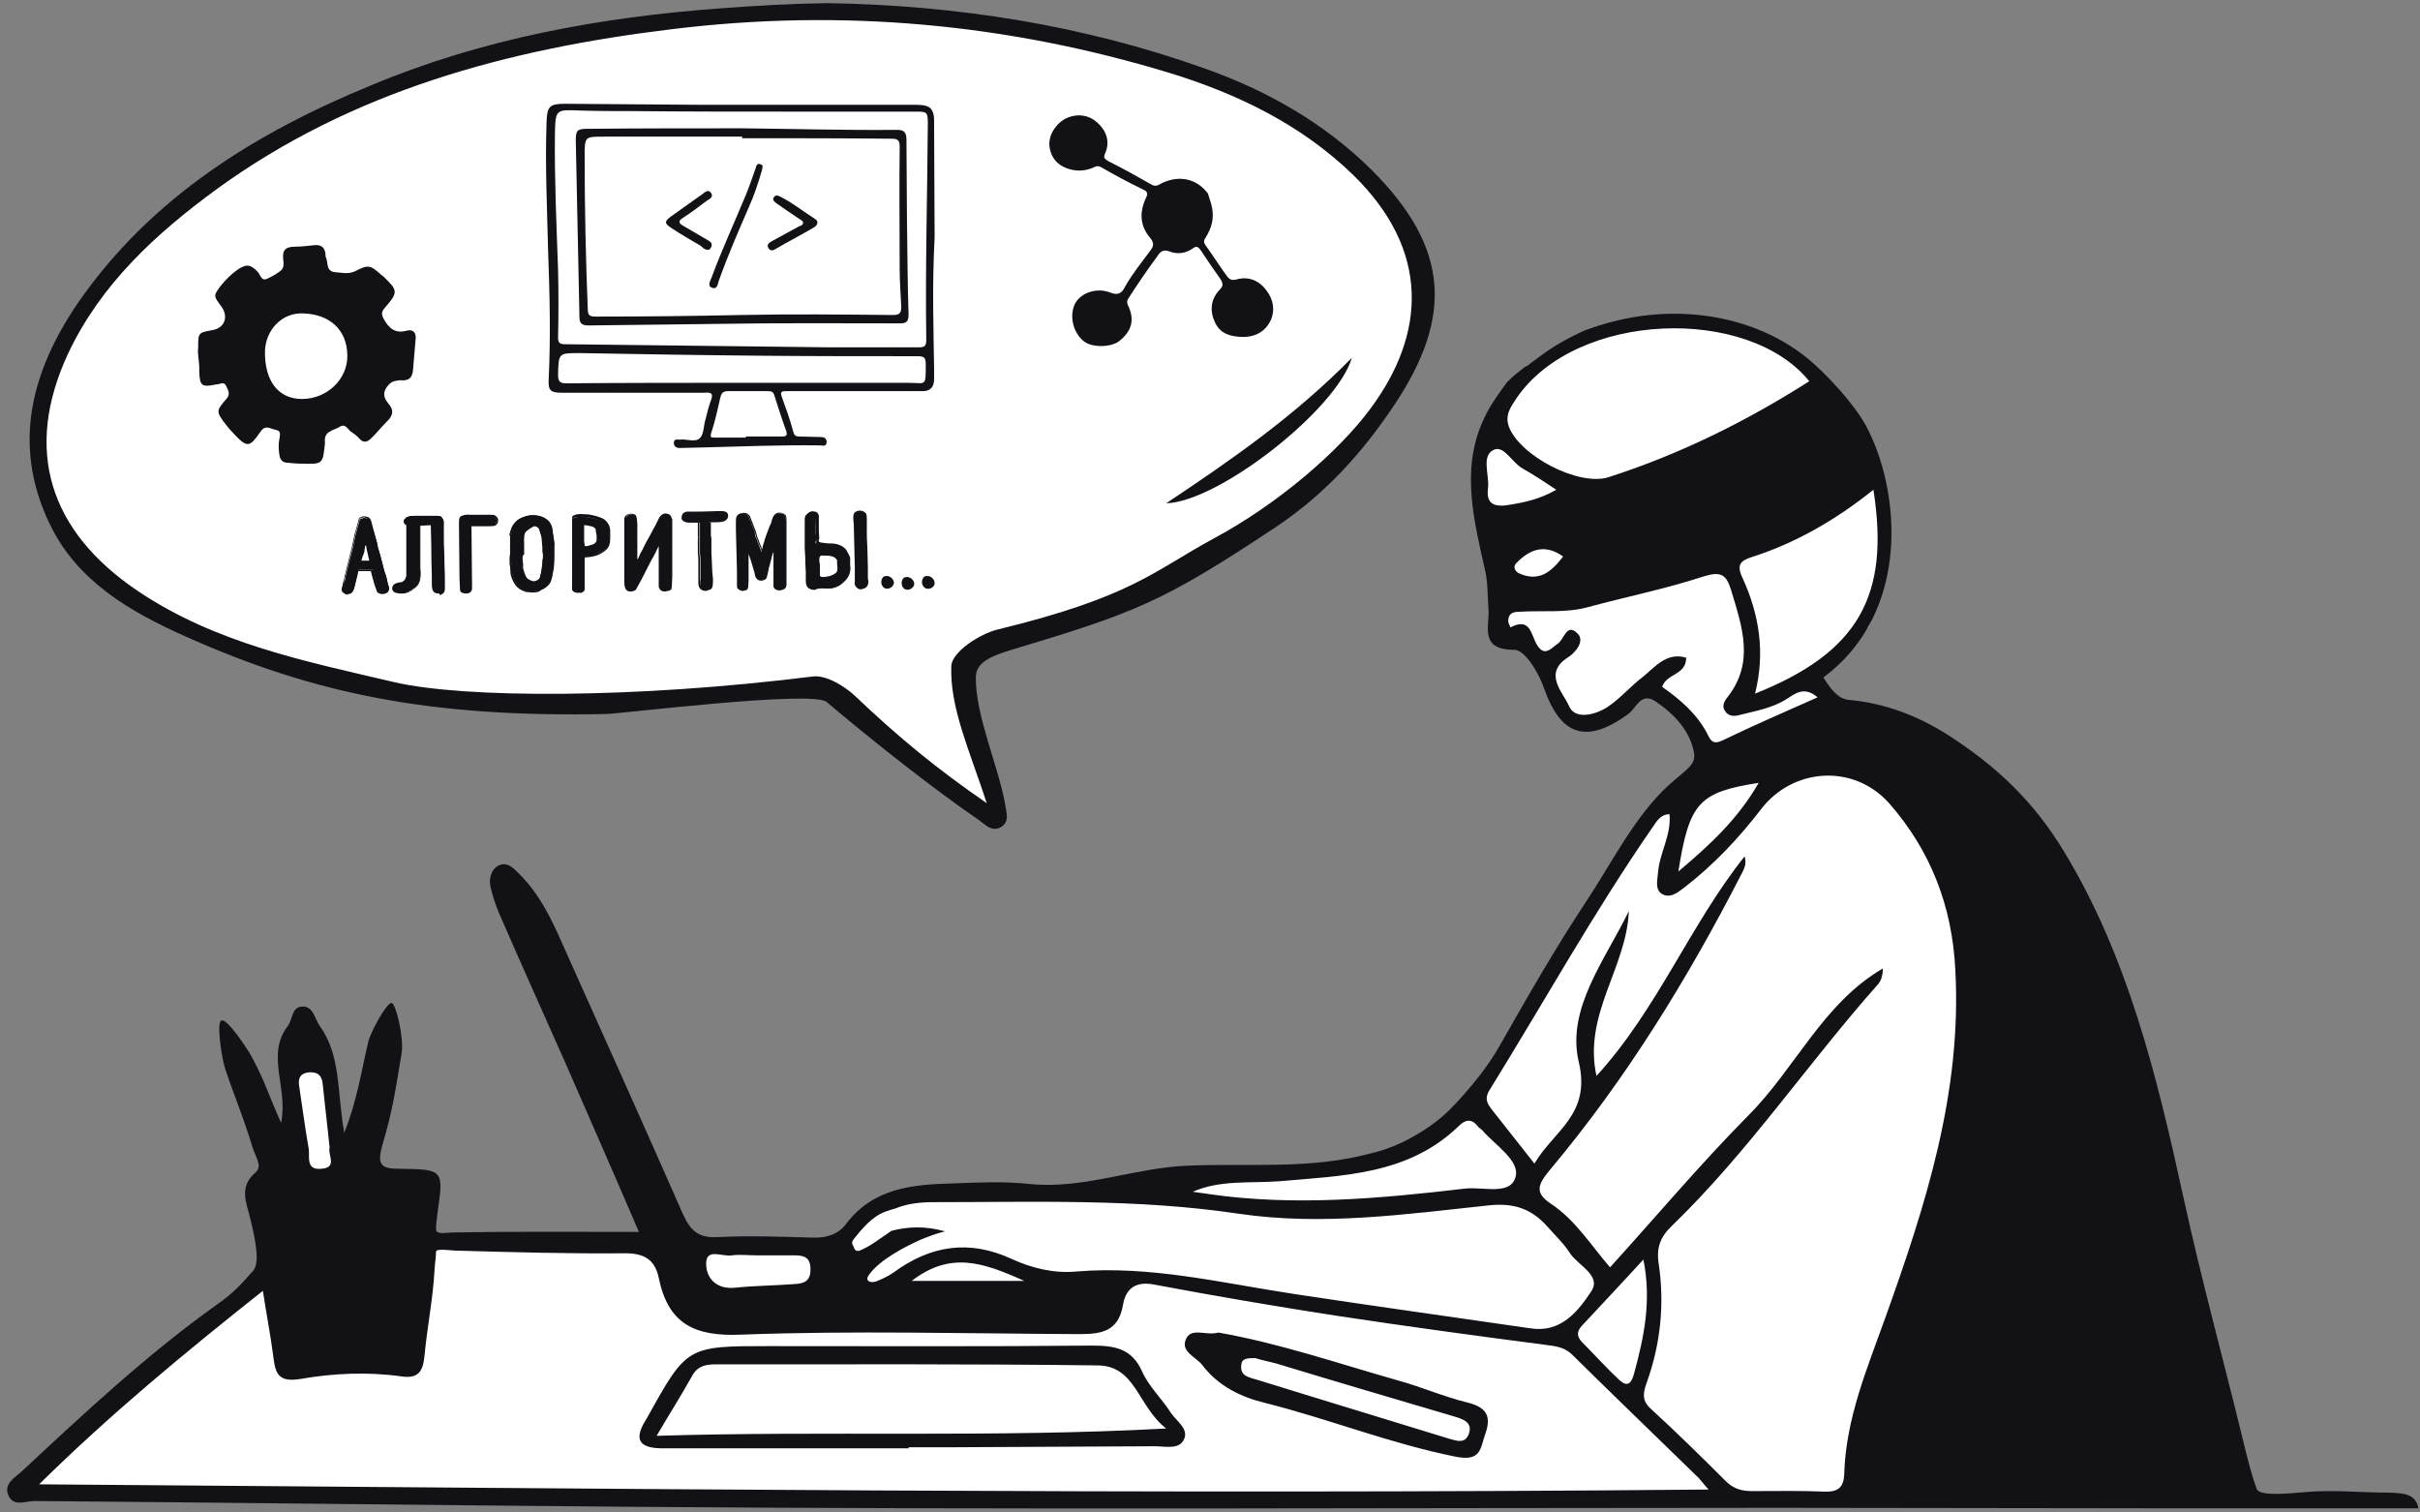 <svg height="290" viewBox="0 0 464 290" width="464" xmlns="http://www.w3.org/2000/svg"><rect x="0" y="0" width="464" height="290" fill="#808080" stroke="none"/><g fill="none"><g transform="translate(1 60)"><path d="m382.7 93.5c-1.4-3.6-4-6.1-6.6-8.7-.3-.2-.7-.3-1-.5-.7-.3-1.2-.8-1.5-1.3-.1-.1-.2-.1-.4-.2-4.6-2.5-10-5.6-15.2-6.3-3.6-.5-9.5-1.1-9.5-6 0-4.5 5.3-6.4 7.7-9.4.3-.4.6-.6 1-.8.5-1.3 1-2.6 1.5-3.9 1.7-4.8 2.3-9.7 2.1-14.8-.2-5-1.1-9.9-3-14.6-1.3-3.1-3.1-5.9-4.1-9.1-.2-.1-.4-.3-.6-.5-3.3-2.9-6.4-6.1-9.8-8.8-3.2-2.6-6.5-3.8-10.4-5.2-8.4-2.8-17.4-4.1-25.8-.6-.8.3-1.6.5-2.4.3-4.3 2.1-8.4 4.5-12.6 6.9-.7.4.4-.3-.7.4-.5.4-1 .8-1.5 1.2-.6.5-1.1 1-1.7 1.4-1.5 3.8-4.1 6.9-5.8 10.6.2.4.2.9.2 1.5-.4 3.9-.4 7.9-.2 11.9.7.4 1.3 1.1 1.6 2 1.1 2.7 1.2 5.9.7 8.7 1.5 4.1 2.5 9.1 1.9 13.5.3.2.5.4.7.6s.3.3.5.5c.8-.3 1.8-.4 2.8.2 2.7 1.4 4.2 4.7 5.5 7.3 1.3 2.7 2.5 5.5 3.5 8.4 1 .6 2.1 1 3.3 1.1h.4c2.5-1.5 5.2-2.9 7.6-4.4 2.7-1.7 5.4-2.4 8.3-.7 2.6 1.5 4.3 4.2 5.4 6.8.2.5.2 1 .1 1.4.8 3.2-.6 7.3-3.6 8.6-.7.3-1.4.7-2.1 1.1 0 0-.6.5-.9.8s-.6.6-.8.9c.2-.3-.7 1-.9 1.2-1.8 2.6-3.5 5.2-5.8 7.4-1.9 3.7-4 7.8-7 10.7-.1 1-.4 1.9-.9 2.8-1.6 2.8-3.5 5.5-5.4 8.1-.2.6-.4 1.2-.7 1.7-1.5 2.4-2.9 4.9-4.7 7.1-.3.4-.7.8-1 1.2-1.2 3.7-3.6 6.6-5.4 10-.2 1.7-1 3.3-2.1 4.6-1.9 2-4 3.7-6.4 5-.2.2-.3.5-.5.7-1.5 1.8-3.6 3.2-5.8 4.2-.8.4-1.6.6-2.3.8l-4 2.9-16.3 2.5-24.6 1.8-10.1 2.2h-20.6l-16.3.2-9.8 2.9-4.9 5.4-4.3 2.5-5.1-.4-26.4-1.3-40.3.2-14.1-.4-5.6-12.5-3.6-19-1.3-2.7-3.8-3.8-2.9 3.8 1.8 13-3.4 10.7-.4 15.4-6 5.1-39.8 34.5-4 4.5h116.2l213.7 1.3 24.4-.9 20.8-8.5 9.8-104.5v-4c-1.8-5.5-2.6-11.3-4.8-16.7z" fill="#fff"/><g fill="#111116"><path d="m457.3 226.2c-5.5 0-11-.6-16.4-.1-2.6.2-8.6.9-9.2-.6-.8-2.1-1.6-5.1-2.4-8.4-4.1-16.9-8-30.8-11.7-47.7-5-22.9-10.6-46-22.9-66.2-5.8-9.6-13-16.4-22.4-22.4-5.7-3.6-12-6-18.8-6.6-2.2-.2-3.6-2.3-4.9-4.3 17.2-12.8 14.6-36.5 8.1-48.4-2.5-4.5-7.7-9.9-10.9-12.6-9.4-7.8-23.3-10.7-36.9-7.4-1.4.3-5.4 1.5-6.6 2.1-4.5 2.1-6.6 3.6-10.3 6.4-.6.5.4-.3-.7.4-.5.4-1 .8-1.5 1.2-.6.5-1.2 1-1.7 1.5-.2.3-.4.5-.6.8-1.8 2.5-3.1 4.3-4.3 7.1-4.1 9.4-1.5 19.2.6 28.6.5 2.3.4 4.8.6 7.2.2 3.4-1.8 7.8 5 7.8 2 0 4.7 4.5 5.7 7.5 3.2 9 8.1 10.6 16.1 4.8 1.5-1.1 2.4-4.2 5.1-2.5 3.6 2.4 6.7 5.6 7.5 9.9.4 2.3-1.2 3-4.8 6.2-6.5 5.9-11 15-15.9 22.4-5.9 8.9-11.2 18.2-16.5 27.5-2.3 4.1-5.2 7.6-8.4 11.1-1.7 1.8-3.8 3.9-8 6.3-3.3 1.9-6.1 2.8-8.2 3.3-11.8 3.2-23.3 1.9-35.3 2.4-10.3.4-20 4.6-30.4 3.5-4.8-.5-9.6-.3-14.5-.1-7.7.2-15.3.8-20.6 7.8-1.5 2-3.8 2.7-6.5 2.6-6.1-.2-12.1-.4-18.2-.1-3.7.2-5.2-1.4-6.6-4.5-7.6-17.3-15.4-34.6-23.1-51.8-2.1-4.8-4.4-9.5-8.2-13.3-1.2-1.2-2.4-2.5-4.1-1.6-1.5.9-1.8 2.7-1.4 4.3s.9 3.1 1.5 4.6c4.1 9.4 8.3 18.8 12.5 28.2 4.8 11 9.6 21.9 14.4 33.1-12.3 0-23.8-.1-35.3.1-1.6 0-3.6.5-3.6-.6 0-.8.1-1.8.3-3.3 1.2-8.1 1.1-8.2-7.2-8.3-3.5 0-4.5-.6-3.4-4.5 2-6.7 2.5-10.5 3.7-17.6.5-3-1.1-9.6-1.9-9.7-1-.1-4.2 5.9-4.5 7.5-1.2 5-2.1 11.2-4.6 17.4-1.4-8-.6-14.8-4.7-20.5-1-1.4-1.2-3.9-3.5-3.7-1.9.2-1.7 2.5-2.6 3.7-4.3 5.6.1 11.8-1.3 18.6-2.6-5.8-3.1-8-5.7-12.8-.9-1.6-4.8-7.5-5.8-6.8-.9.5.1 7.2.8 9.3 2.2 6.5 3.2 8.4 5.2 14.9.6 2 2 3.7.6 4.9-3.3 2.8-1.7 5.9-1 8.9.8 3.3 2 8.4.5 10-2.1 2.3-3.5 4.1-7 6.5-13.3 9.5-25.3 20.7-37.2 31.8-1.4 1.3-3.8 2.5-2.6 4.9 1 2 3.3.9 4.9.9 38 .3 75.9.8 113.8 1.1 73.6.6 147.1.2 220.7.2 25.1 0 50.1.1 75.2.1h47.4c-.5-2.8-2.9-2.9-5.4-3zm-99.1-192.3c3.2 20.4-2.9 31.2-22.7 39.1 2-7.9.8-15.2-2.4-22.2-1.2-2.5-.4-3.3 1.8-4 8.2-2.6 16.1-7.1 23.3-12.9zm-68.4-17.6c11.5-16.7 44.4-17.7 56.1-3.2-12.1 7.7-24.8 14-38.5 18.4-5.7 1.8-17-4.1-19.1-9.7-.8-2.3.4-3.8 1.5-5.5zm-5.5 17.3c.3-2.5-1.3-6.1 1-7.3 2-1.1 3.6 2.4 5.6 3.5 2.1 1.2 4.1 2.5 6.5 4.1-3.3 1.9-6.4 2.5-9.7 3-2.8.3-3.7-.8-3.4-3.3zm14.4 13.1c-2.2 2.9-4.6 5-8.5 3.2-.8-.4-1.1-1.3-.5-1.9 2.6-2.7 5.5-3.8 9-1.3zm19 25c.8-2.6 4.6-2.2 4.6-5.6-3.7-1.1-5.9 1.7-8.2 3.6-2.4 1.8-4.4 4.2-6.8 5.8s-6.4 2.6-7.5-.2c-1-2.4-5.1-6.2-.1-9.3 1.4-.9 3.2-3.1 1.8-4.5-2.1-2.2-2.6 1.1-3.8 1.9s-2.5 2.6-3.9.4c-1.3-1.9-1.2-5.6-5.2-3.5-.2-.5-.5-1-.4-1.5.1-1.3 1.1-1.5 2.1-1.5 4.4-.3 8.9.3 13.2-.9 7.4-2 14.9-3.5 22.2-5.9 3.3-1 4.3-.3 5.2 2.6 2.1 7 4.6 13.9-.7 20.6-.7.9-1.1 1.8-.4 2.7.6.9 1.6 1 2.7.7 3.1-.8 6.3-1.3 9.1-3.1 1.6-1 3.3-2.5 5.9-.3-6.3 2.8-12.3 5.4-18.1 8.2-2 1-2.4.1-3.1-1.3-2-3.8-5.2-6.5-8.6-8.9zm18.5 18.4c-3.9 6.8-9.1 11.7-15.4 17 2.1-13.2 3.9-15.2 15.4-17zm-92 76.4c12.3-1.1 24.8-1.2 34.5-10.6 1.2-1.2 2.4-1.5 3.6 0 .2.3.6.5.9.8 2.5 2.9 7.2 5.8 6.4 8.9-.9 3.7-6.2 1.9-9.7 2.3-16.2 1.9-32.5 3.4-48.8 1.1-1.1-.2-2.3-.3-3.4-.5 5.3-2.3 10.9-1.6 16.5-2zm-81.6 11.2c1.6-2 3.5-4.4 6.2-5.4.6-.2 1.2-.4 1.9-.6 2.2-.9 4.6-1.2 7.2-1.2 19.5 0 39-.7 58.5 2.2 16.1 2.4 32.2.1 48.2-1.6 4.9-.5 8.2.8 11.2 4.2 1.5 1.7 3.1 3.2 4.3 5.1 1.6 2.3 6 4.2 4 7.2-2.5 3.8-5.8 8-11.6 7.1-15.1-2.2-30.3-4.3-45.4-6.6-13.9-2.1-27.6-5.5-41.8-4.3-4.3.4-8.6-.7-12.3-2.4-8.2-3.8-15.6-2.6-22.7 2.6-1 .7-2.1 1.2-3.3 1.7-1.3.4-2.1-.2-1.5-1.1 2-3 7.1-5.6 10-6.9 1.5-.6 3-1.2 4.7-1.6-3.9-1.1-7.2-.9-10.3-.1-.2.2-.5.3-.7.5-1.8 1.2-3.4 2.5-5.4 3.3-.6.2-1-.2-1.1-.7-.4-.6-.4-1-.1-1.4zm151.5 3.8c1.6 8 .1 14.9-1.8 21.9-.5 1.9-1.3 2.6-2.8 1.2-2.5-2.3-4.8-4.9-7.2-7.3-1-1.1-1-2 0-3.1 3.8-4.1 7.6-8.1 11.8-12.7zm-118.7 4.1h-21.6c7.4-5.7 13.6-3.6 21.6 0zm-56.1-4.9c1.6-.2 3.2 0 4.8 0h7.3c1.8 0 3 .4 3 2.7s-1.3 2.7-3 2.8c-3.8.3-7.6.3-11.4.7s-5.7-2-5.6-4.8 3.1-1.1 4.9-1.4zm-81-35.1c1.8-.1 2.5.8 2.6 2.5.4 4 .9 7.9 1.3 12-.4 1.3 1.6 3.8-1.6 4-3 .3-2.2-2.3-2.4-3.8-.7-3.9-1.2-7.9-1.8-11.8-.3-1.6 0-2.7 1.9-2.9zm-51.8 79c13.7-13.5 27.9-25.2 42.9-37.1.7 4.6 1.5 8.6 2 12.6.4 3.2.9 5 5.2 4.3 6.3-1.1 12.9-1.4 19.3-.5 3.3.5 4.2-.9 4.5-4 .5-5.4 1.6-10.8 1.9-16.2.1-1.7.3-2.7.3-3.7 0-.7 2.8-.2 4.2-.2 10.7.3 21.4.6 32.1.5 3.7 0 5.7 1.3 6.4 4.7 1.8 8.8 6.8 11.3 15.8 10.9 21.6-.8 43.2-.2 64.8-.1 4.3 0 7.5-.5 8.4-5.5.5-3.2 2.4-4.7 6-4 11.7 2.2 23.4 4.2 35.1 6 13.2 2 26.4 3.8 39.5 5.5 2 .3 3.8.3 5.5 1.9 7.9 7.8 15.9 15.5 23.8 23.2.7.6 1.2 1.4 2.4 2.7-106.9 1-212.9-.2-320.1-1zm354-32c-3.5 9.8-7.6 19.4-7.9 30.1-.1 2.5-1.2 3.4-3.8 3.3-4.6-.2-9.3-.1-14-.1-1.9 0-3.5-.5-4.9-1.9-4.7-4.7-9.5-9.4-14.4-13.9-1.8-1.6-1.4-3.2-.8-4.9 2.7-7.5 3.5-15.2 2.3-23.1-.4-2.8.3-4.9 2.5-7 14.7-14.2 26.1-31.2 39.6-46.4.6-.7.9-1.7.9-3-11.5 6.7-16.8 19.2-25.8 28.2-9.2 9.3-17.6 19.3-26.5 29.1-3.7-4.3-6.6-9-11.2-12.1-3.2-2.1-2.8-3.6-.4-6.5 14.7-17.5 26.6-36.9 37-57.2.4-.8.8-1.7.4-3-10.5 13.2-16.7 29.3-28.4 42.1-2.6-11.8 5.8-20.8 6.2-31.6-4.5 9.3-12 18.7-9.6 28.9 2.4 10.1-4.7 13.1-8.5 19.5-3-3.8-5.6-7.1-8.2-10.4-.9-1.2-1.4-2.1-.4-3.7 10.4-16.8 20-34.1 31.2-50.3.8-1.1 1.4-2.5 3.3-2.6.4 4-1.9 7.4-2.2 11.2-.1 1.4-.6 3.1.6 4 1.6 1.1 3.1-.1 4.4-1.1 5.6-4.3 10.5-9.5 14.8-15.1 6.1-7.9 17.7-8.7 24.5-1.1 8 9.1 12.1 19.8 12.7 31.9 1.3 23.6-5.7 45.2-13.4 66.7z"/><path d="m173.3 217.7c-15.7 0-31.5 0-47.2 0-4.2 0-5.8-1.4-3.3-5.4.1-.2.2-.3.3-.5 7.6-13.7 7.6-13.7 23.4-13.7 20.6 0 41.2.1 61.8-.1 4.4 0 7.7.5 9.7 5 1.3 2.9 3.8 5.2 5.5 7.9 1.1 1.6 3.5 3.1 2.5 5.1-.9 2-3.6 1.3-5.6 1.3-13.3.1-26.6.1-40 .2-2.4 0-4.8 0-7.3 0 .2.1.2.1.2.2zm-48.4-2.4c32.7-1 64.3.4 97.7-1.4-5.5-4.3-5.8-12-13.1-12.1-24.1-.3-48.1-.2-72.2-.2-2.2 0-4.4-.2-5.7 2.4-1.9 3.4-4 6.7-6.7 11.3zm107.7-19.8c11.5 2 22.9 5.9 34.5 9.2 4.4 1.2 8.7 3.1 13.2 4.2 3.7.9 4.7 2.6 3.5 6-1 2.7-.7 5.4-5.7 4.4-12.5-2.5-24.2-7.2-36.5-10.3-4.6-1.1-9-3.2-12.1-7.3-1.2-1.5-4-2.5-3.2-4.7.9-2.7 3.9-.8 6.3-1.5zm7.1 4.9c-1.5 0-2.6 0-2.7 1.3-.3 2.3 1.7 2.4 3.2 2.9 12.2 3.8 24.5 7.5 36.8 11.3 1.4.4 2.9.9 3.6-.9.8-2.1-.8-2.8-2.4-3.3-11.5-3.4-23.1-6.8-34.6-10.3-1.6-.4-3-.7-3.9-1z"/></g></g><g transform="translate(5)"><path d="m113.5 4.6 22.4-1.2 16-.8 22.6.5 31 5 19.2 5.9 16 7.1 13.5 10.1 8.4 10.8 3.9 6.4.8 10.1-2 10.6-9.1 14-9.4 9.5-9.8 6.9-12.5 7.7-4.4 3.6-33.6 12.7-5.4 1.7-.5 6.1 4.7 19.2.5 5.9-7.4-3.9-20.1-16.1-4.6-4.3-61.6 3.1-23.4-2.7-27.3-7.4-18.7-9.3-11.8-9.3-7.6-11.9-1-13.5 4.4-15.2 7.2-11.1 17.4-17.2 14.6-9.1 22.8-11.1 14.6-5.7 23.3-5.4z" fill="#fff"/><g fill="#111116"><g transform="translate(32 19)"><path d="m1 47.6c0-2.8 0-2.8 2.7-3.3 2.4-.4 3.2-2.6 1.7-4.6s-1.5-2 0-4c1-1.2 2-2.2 3.3-3.1 1.6-1 2.3-.9 3.6.4.6.5.7 1.9 1.8 1.5.9-.4 1.8-.9 2.6-1.5.8-.5.7-1.5.6-2.3-.2-1.8.5-2.4 2.3-2.4 1.3 0 2.6-.2 3.8-.3s1.9.5 2 1.7c0 .2 0 .5.1.7.5 1-.1 2.7 1.9 2.8 1.3.1 2.4.4 3.7-.2 2.5-1.3 2.9-1.2 5 .7.1.1.3.2.4.3 2.8 2.7 2.9 3 .3 6-.7.8-.7 1.3-.2 2.2 1 1.8 2.2 2.8 4.4 2.2 1.1-.3 1.8.3 1.7 1.5-.2 2-.3 3.9-.5 5.9-.1 1.6-.8 2.3-2.5 2.1-.7.1-1.5.1-2.2.9-1.1 1.2-1.1 2.3-.1 3.5 1.2 1.3 1 2.4-.3 3.6-1.1 1.1-2 2.3-3.1 3.3-.7.6-1.3.7-2 0-.5-.6-1.2-1.1-1.8-1.5-.6-.5-1-1.6-2.2-.8-1.2.7-2.9.8-2.7 2.8v.3c-.4 4-.4 4-4.4 3.9-1 0-2-.1-3-.2-1.2-.1-1.3-1.2-1.4-2-.1-.9-.1-1.8.1-2.7.1-.8.3-1.4-.8-1.6-1-.2-1.9-1-2.8.3-2.2 3.1-2.5 3.4-5.6 0-.4-.4-.7-.8-1.1-1.3-1.9-2.5-1.9-2.6.1-4.9.8-.9.4-1.6 0-2.4-.4-1-1.1-.5-1.7-.4-.1 0-.1 0-.2 0-2.9.6-3.2.3-3.3-2.6.1-1.6-.4-3.1-.2-4.5zm12.8 1c0 5.5 2.6 8.9 7.1 8.9 4.8 0 8.8-3.8 8.7-8.4-.1-5.1-3.6-7.8-8.3-8-4.2-.3-7.5 3.2-7.5 7.5zm128.4-22.1c-.5 9.6-.2 17.4-.1 25.2v2c0 1.5-.7 2.3-2.2 2.3-6.2 0-12.5 0-18.7 0-2.5 0-4.9 0-7.4 0-.8 0-1.3 0-.9 1.1.8 2.2 1.6 4.4 2.2 6.7.2.8.6.9 1.3.9 1.3 0 2.7.1 4 .1.6 0 1.1.2 1.1 1-.1.9-.7.6-1.3.6-7.6-.1-15.1.2-22.7.4-1.4 0-2.8.1-4.2.1-.6 0-1.1-.3-1.1-1 0-.8.7-.6 1.1-.6 1.3-.2 3 .6 3.9-.3.8-.8.7-2.5 1.1-3.7.3-1.2.6-2.4 1-3.5.6-1.5-.1-1.6-1.3-1.5-9.1 0-18.2 0-27.3 0-2.1 0-2.6-.4-2.5-2.5.4-8.2.2-16.3-.1-24.5-.2-8.3-.6-16.6-.3-25 .1-2.9.6-3.4 3.5-3.4 8.9.1 17.7.1 26.6.2h40.6c2.4 0 3.7.3 3.6 3.4 0 7.7.1 15.8.1 22zm-19.7 21.1h16.7c1.1 0 1.4-.3 1.4-1.4-.2-13.9.2-27.7.3-41.6 0-2.1-.2-2.2-2.2-2.2-8.5 0-17.1 0-25.6 0-9.6 0-19.2 0-28.8-.1-3.3 0-6.6 0-9.9-.1-4.9-.2-4.9-.3-5 4.6-.1 8.6.3 17.3.6 25.9.1 4.3.1 8.6 0 13 0 1 .3 1.3 1.3 1.3 17.6.2 35.3.4 51.2.6zm-17.4 6.8h32c3.5 0 3.4.9 3.4-3.6 0-1.3-.4-1.5-1.6-1.5-10.2 0-20.5 0-30.7-.1-11.4-.1-22.8-.3-34.1-.5-4 0-4 0-4.1 4.1 0 1.3.3 1.7 1.6 1.7 11.2-.1 22.4-.1 33.5-.1zm.9 10.5c0-.1 0-.1 0-.2h6.9c1 0 1.1-.3.8-1.2-.8-2.2-1.5-4.4-2.2-6.6-.2-.8-.6-.9-1.3-.9-2.5 0-5 0-7.6 0-1 0-1.3.4-1.5 1.3-.5 2.2-1 4.5-1.7 6.6-.3 1-.1 1 .7 1zm89.3-44.5c.6 2.4 0 4.3-1.1 6.1-.4.6-.5.9 0 1.6 1.3 1.8 2.5 3.7 3.8 5.5.5.7.9 1.3 2 1 2.4-.7 4.5.2 5.9 2.2 1.2 1.6 1.6 3.6.8 5.5-1.1 2.4-3.2 3.4-5.7 3.3-2.1-.1-4-.6-5-2.7-1.1-2.3-.9-4.5.9-6.4.7-.7.6-1.2.1-2-1.3-1.8-2.5-3.6-3.7-5.4-.5-.7-.8-1.1-1.7-.4-1.3.9-2.9 1.1-4.4.5-1.1-.4-1.7 0-2.2.8-2 2.7-3.9 5.5-5.7 8.3-.3.5-.2.8 0 1.3 1.3 2.7.7 4.9-1.7 6.8-1.5 1.2-5.1 1.3-6.7.1-2-1.5-2.9-4.6-1.9-7 .9-2.2 4.1-3.5 6.9-2.4 1.5.6 2.2.1 2.8-1.1 1.4-2.5 3.2-4.7 4.9-7 .6-.8.7-1.4 0-2.3-2-2.3-2.2-4.9-.9-7.7.4-.8.4-1.3-.6-1.7-2.7-1.3-5.3-2.7-7.9-4.2-.5-.3-.8-.3-1.3-.1-1.4.7-3 .9-4.6.5-2.4-.6-3.9-2.2-4.1-4.7-.1-2.1 1.4-4.3 3.4-5.2 2.2-.9 4.3-.5 5.9 1s2.4 3.5 1.4 5.8c-.4.8-.1 1.1.6 1.5 2.8 1.4 5.5 2.9 8.3 4.5.9.5 1.4 0 2-.3 3.4-1.6 6.7-.8 8.8 2 .3 1 .6 1.8.7 2.3z"/><path d="m105.3 5.6c9.9.1 19.9.4 29.8.3 1.4 0 1.7.7 1.7 1.9 0 5.2.1 10.3.1 15.5.1 6 .1 12 .3 18 0 1.4-.4 1.7-1.7 1.7-11.6 0-23.1-.1-34.7.1-8.3.1-16.6.2-24.9.3-1.4 0-1.8-.4-1.8-1.7-.2-11.3-.5-22.5-.7-33.8 0-1.9.3-2.2 2.2-2.2 9.9-.1 19.8-.1 29.7-.1zm0 1.9c0-.1 0-.2 0-.3-8.8 0-17.6 0-26.5 0-3.7 0-3.7 0-3.7 3.7 0 9.8.2 19.6.6 29.4 0 1.3.5 1.4 1.6 1.4 9.3 0 18.5-.1 27.7-.3 9.7-.2 19.4-.1 29.2 0 1.3 0 1.6-.4 1.6-1.6-.1-2.4-.3-4.8-.3-7.2 0-7.8-.1-15.6 0-23.4 0-1.1-.2-1.6-1.4-1.6-9.7-.1-19.2-.1-28.8-.1z"/><path d="m109.1 13.6c-.7 2.4-1.5 4.9-2.6 7.3-2 4.6-4 9.2-5.7 14-.2.6-.3 1.6-1.2 1.3-1-.3-.5-1.2-.2-1.9 2-5.4 4.4-10.6 6.6-15.9.7-1.7 1.3-3.5 1.9-5.2.1-.4.3-1 .9-.7.6.1.4.6.3 1.1zm7.9 10.1c-.1-.4-.4-.5-.7-.7-1.5-1-3-2-4.4-3-.4-.3-.9-.7-.5-1.2.3-.5.8-.3 1.2-.1 2.4 1.2 4.5 2.9 6.7 4.3.8.5.4 1.3-.4 1.7-2.4 1.4-4.9 2.7-7.3 4.1-.5.3-1 .3-1.3-.3s.1-.9.6-1.2c1.8-1 3.5-1.9 5.3-2.9.3-.1.7-.2.8-.7zm-18.2 5.2c-.8 0-1.1-.5-1.5-.8-1.9-1.1-3.8-2.2-5.6-3.4-1.4-.9-1.3-1.3.1-2.3 2-1.4 3.9-2.8 5.9-4.2.5-.4 1.2-1 1.7-.1.4.7-.4 1.1-.9 1.4-1.5 1.1-3 2.3-4.6 3.3-.9.6-.8 1 .1 1.5 1.6.9 3.2 1.9 4.8 2.8.5.3.8.6.6 1.2-.2.5-.5.6-.6.6z"/></g><path d="m30.5 122c24.8 11.1 47.1 15.6 80.8 14.9 3.2-.1 39.6-4.6 42.2-2.3 8.5 7.2 20.5 16.7 29 22.5 1.3.9 2.6 2.5 4.4 1.5 1.8-1.1 1-2.9.8-4.5-1.3-7.3-5.7-16.9-5.6-24.3 0-2.9 3.3-4.1 6.5-5.1 23.9-7.2 29-9 51.1-23.7 9.6-6.4 16.8-14.6 22.6-23.3 11.3-16.9 10.7-30.2-4.4-45.2-9.1-9-20.1-15.2-32-19.4-23.3-8.3-47.5-12.1-72.3-12.5-6.9.1-13.7.5-20.5 1-23 1.7-45.5 5.8-66.8 14.7-22.2 9.1-42.3 21.5-56.3 41.7-8.9 13-12.8 27.2-5.5 42.4 5.3 11.1 15.5 16.9 26 21.6zm-22.4-54.3c6.3-13.3 16.8-22.9 28.4-31.4 26-18.9 55.9-26.9 87.3-30.7 32.5-4 64.3-1.1 95.5 8.4 13 4 25.2 9.9 35.1 19.5 14.9 14.5 14 30.5 3.4 44.8-6.1 8.3-17.9 18.4-30 24.9-11.8 6.4-15.7 11.2-41.5 17.5-3.4.8-8.8 4.3-8.9 7-.3 8 3.5 16.2 6.8 26.3-9.6-6.6-17-12.7-25.3-20.6-1.8-1.7-5.4-4-8-3.7-34.4 4.3-66.9 4.2-80.3 1.1-17-4-34.2-7.4-49.2-17.5-16.9-11.4-22-27-13.3-45.6z"/><path d="m254.2 68.6c-11.1 11.3-23.3 19.7-35.6 27.9 10.1-.3 32.7-18 35.6-27.9z"/></g></g><g fill="#111116"><g transform="translate(168 110)"><path d="m1.6.5c.8-.3 1.8.4 1.8 1.3-.1.8-1.2 1.4-1.9.9s-.7-1.7 0-2.2"/><path d="m1.5.7c.8-.3 1.8.4 1.8 1.3-.1.8-1.2 1.4-1.9.9s-.7-1.7 0-2.2" transform="translate(4)"/><path d="m1.4.5c.8-.3 1.8.4 1.8 1.3s-1.2 1.4-1.9.9-.7-1.7 0-2.2" transform="translate(8)"/></g><g transform="translate(65 99)"><path d="m9.4 13.3c.2.5.1.8 0 1-.2.2-.5.3-.9.3s-.7-.1-.9-.3c-.1-.1-.2-.5-.4-1.4-.5-1.8-.7-2.7-.7-2.7-.3 0-.8 0-1.4 0s-1.1 0-1.4 0c0 .1-.1.3-.1.5 0 .3-.1.4-.1.6 0 .1-.2.6-.4 1.7-.2.8-.3 1.3-.6 1.5-.1.1-.4.2-.7.3-.3 0-.6 0-.8-.2s-.3-.4-.3-.6c.1-.3.2-.7.3-1.3.2-.6.3-1 .3-1.3.2-.9.7-2.8 1.4-5.5.1-.6.3-1.5.5-2.4.4-1.5.6-2.2.6-2.1 0-.1.1-.4.2-.8.1-.1.3-.2.7-.3.5 0 .8.1 1 .2.2.2.3.5.5 1 .2.8.3 1.2.4 1.2l.7 2.5c.1.5.1.8.2.9.2.6.4 1.4.7 2.5.3 1.2.5 2.1.7 2.5.1.3.2.6.3 1.1.1.6.2 1 .2 1.1zm0 0c.2.5.1.8 0 1-.2.2-.5.3-.9.3s-.7-.1-.9-.3c-.1-.1-.2-.5-.4-1.4-.5-1.8-.7-2.7-.7-2.7-.3 0-.8 0-1.4 0s-1.1 0-1.4 0c0 .1-.1.3-.1.5 0 .3-.1.4-.1.6 0 .1-.2.6-.4 1.7-.2.8-.3 1.3-.6 1.5-.1.1-.4.2-.7.3-.3 0-.6 0-.8-.2s-.3-.4-.3-.6c.1-.3.2-.7.3-1.3.2-.6.3-1 .3-1.3.2-.9.7-2.8 1.4-5.5.1-.6.3-1.5.5-2.4.4-1.5.6-2.2.6-2.1 0-.1.1-.4.2-.8.1-.1.3-.2.7-.3.5 0 .8.1 1 .2.2.2.3.5.5 1 .2.8.3 1.2.4 1.2l.7 2.5c.1.5.1.8.2.9.2.6.4 1.4.7 2.5.3 1.2.5 2.1.7 2.5.1.3.2.6.3 1.1.1.6.2 1 .2 1.1zm-3.3-4.6c-.4-1.6-.6-2.4-.6-2.4s0-.2-.1-.6c0-.3-.1-.5-.2-.5-.2.2-.4.3-.4.4 0 .2-.1.5-.2 1-.2.7-.4 1.4-.5 2.1zm0 0c-.4-1.6-.6-2.4-.6-2.4s0-.2-.1-.6c0-.3-.1-.5-.2-.5-.2.2-.4.3-.4.4 0 .2-.1.5-.2 1-.2.7-.4 1.4-.5 2.1z"/><path d="m1.7 15c-.3 0-.6-.1-.8-.3-.3-.2-.4-.4-.4-.7v-.1c.1-.3.2-.7.3-1.3.2-.6.3-1 .3-1.2.2-.9.7-2.8 1.4-5.6.1-.6.3-1.4.5-2.4.4-1.4.6-2.1.6-2.1h.1-.1c0-.1.1-.4.2-.8v-.1c.1-.1.2-.2.8-.4h.1c.5 0 .9.1 1.1.3s.4.5.5 1.1c.3 1 .3 1.2.3 1.2l.7 2.5.2 1c.2.6.4 1.4.7 2.5.3 1.2.5 2 .7 2.5.1.3.2.6.3 1.1s.2.9.3 1.1.1.4.1.6-.1.4-.2.6c-.2.2-.6.4-1 .4h-.1c-.4 0-.7-.1-1-.4 0-.1-.1-.2-.5-1.4-.4-1.4-.6-2.2-.7-2.6-.3 0-.7 0-1.2 0s-.9 0-1.2 0c0 .1 0 .2-.1.3 0 .3-.1.5-.1.6 0 0-.1.3-.4 1.6-.2.8-.4 1.3-.6 1.6-.2.2-.4.3-.8.3.1.1.1.1 0 .1zm-.8-1c0 .1.1.2.2.4.2.2.4.2.7.2.4-.1.6-.2.6-.2.1-.1.3-.5.5-1.4.3-1.5.4-1.6.4-1.7s.1-.2.1-.5c.1-.3.1-.4.1-.5v-.1h.1 1.4 1.4.2v.1c0 .1.3 1 .7 2.7.3 1.1.4 1.3.4 1.3.1.1.3.2.6.2h.1c.3 0 .6-.1.7-.3.1-.1.1-.2.1-.3s0-.3-.1-.5c0-.2-.1-.6-.3-1.1-.1-.5-.2-.8-.3-1.1-.2-.5-.4-1.4-.7-2.6-.3-1.1-.5-2-.7-2.5l-.2-1-.7-2.5s0 .2-.4-1.2c-.2-.7-.4-.9-.4-1-.1-.1-.3-.2-.8-.2-.4.1-.5.2-.6.2-.1.4-.2.7-.2.7 0 .1-.2.6-.6 2.1-.2 1-.4 1.8-.5 2.4-.7 2.8-1.2 4.6-1.4 5.5 0 .2-.1.7-.3 1.3.1.8 0 1.3-.1 1.6zm5.2-5.1h-2v-.2h-.2c.1-.6.3-1.2.4-1.8l.1-.4c.1-.4.1-.8.2-1s.2-.4.5-.6h.1.1l.1.1c.1.1.2.3.2.6s.1.5.1.6.3 1.3.6 2.4h-.2zm-1.8-.4h1.5c-.4-1.8-.5-2.2-.5-2.2s0 0-.1-.6c0-.1 0-.2 0-.2-.1.1-.2.2-.2.2 0 .2-.1.5-.1.9l-.1.4c-.2.5-.4 1-.5 1.5z"/></g><g transform="translate(75 98)"><path d="m2.4 15.6c-.5.1-.9 0-1.3-.2-.2-.1-.3-.3-.4-.5 0-.2 0-.3.1-.4.1-.4.7-.6 1.7-.7.4-.2.6-.5.7-.7 0-.1.1-.3.2-.6 0 0 0-.2 0-.5 0-.2 0-.5 0-.9 0-.5 0-.8 0-1 0-.1 0-.1 0-.2s0-.2 0-.2v-1.9c0-.4 0-.6 0-.6v-2c0-.5 0-1.3 0-2.5 0-.7 0-1.2.1-1.3.1-.2.3-.3.7-.4s.7 0 1 .2c.2.1.3.3.3.5v.4.4 1.7 1.7 1.7 1.7.8.8c.2 1.8-.1 3-.7 3.5 0 0-.1.1-.1.1-.1.1-.1.2-.2.2-.5.4-.8.6-1 .6-.3.2-.7.3-1.1.3zm5.9-.3c-.2-.2-.3-.6-.3-1.3 0-1 0-1.4 0-1.4 0-1.1-.1-2.8-.1-5.1s-.1-4-.1-5.1c-2.2.1-3.7.1-4.5 0-.2 0-.3-.1-.4-.3s-.2-.3-.1-.4c.1-.3.3-.6.6-.7.2-.1.8-.1 1.8-.1h2.6.9c.3 0 .6 0 .8.1.3.1.4.6.4 1.5v1.6c0 .9 0 2.3.1 4.1 0 1.8.1 3.2.1 4.1v.6.8.5c0 .4 0 .8-.1.9-.1.2-.3.3-.6.4-.6.2-.9.1-1.1-.2z"/><path d="m9.1 15.8c-.4 0-.8-.1-1-.4-.2-.2-.3-.7-.3-1.4s0-1.1 0-1.3c0-1.1-.1-2.8-.1-5.1 0-2.1-.1-3.7-.1-4.9-.8 0-1.4.1-2 .1v1.4 1.7 1.7 1.7.8.8c.2 1.9-.1 3.1-.8 3.6 0 0 0 0-.1.1s-.1.2-.2.2c-.5.4-.8.6-1.1.7-.4.2-.8.3-1.3.3-.1 0-.2 0-.3 0-.4 0-.8-.1-1.1-.2-.2-.1-.4-.3-.5-.6v-.1c0-.2 0-.4.1-.5.2-.5.8-.7 1.8-.8.4-.3.5-.4.6-.6 0-.1.1-.3.2-.5 0-.1 0-.2 0-.4s0-.5 0-.9c0-.5 0-.8 0-1 0 0 0-.1 0-.2s0-.2 0-.2v-1.9c0-.2 0-.4 0-.4v-2.1c0-.5 0-1.3 0-2.5 0-.1 0-.1 0-.2-.1-.1-.2-.1-.3-.2-.2-.2-.2-.4-.2-.6s.1-.3.2-.4l.2-.2c.1-.1.2-.2.4-.2.1 0 .2 0 .6-.1h.1.6.9 2.4.9c.4 0 .7 0 .9.2.4.2.6.7.5 1.7v1.1.5c0 .9 0 2.3.1 4.1 0 1.8.1 3.2.1 4.1v.6.8.5c0 .5 0 .8-.2 1-.1.2-.4.4-.8.5 0-.3-.1-.3-.2-.3zm-1-3.1h.1v1.3c0 .8.1 1 .2 1.1.2.2.5.3.9.2.2-.1.4-.2.5-.3s.1-.3.1-.8v-.5c0-.1 0-.4 0-.8 0-.3 0-.5 0-.6 0-.9 0-2.3-.1-4.1 0-1.8-.1-3.2-.1-4.1h.1-.1s0-.2 0-.5v-1c0-1-.2-1.3-.3-1.3-.2-.1-.4-.1-.7-.1-.5 0-.8 0-.9 0v-.1.1h-2.4c.1.1.2.3.2.5v.4.3c.6 0 1.4 0 2.2-.1h.2v.2c0 1.1 0 2.8.1 5.1 0 2.3.1 3.9.1 5.1zm-7.2 2.2c.1.2.2.3.3.4.3.2.7.2 1.1.2h.2c.4 0 .7-.1 1-.2h.1c.1 0 .3-.1.9-.6 0 0 .1-.1.1-.2.1-.1.1-.2.2-.2.6-.5.8-1.6.6-3.3 0-.2 0-.4 0-.8 0-.3 0-.6 0-.8 0-.4 0-1 0-1.7v-1.7c0-.4 0-.9 0-1.7 0-.6 0-1 0-1.4-.7 0-1.3 0-1.7-.1v2.5 2 .6 1.9.2.3 1 .9.4.1.1c-.1.3-.2.4-.2.6-.1.3-.4.5-.8.8h-.1c-1.1.1-1.4.3-1.5.5-.1 0-.2.1-.2.2zm2.6-12.6c.4.1 1 .1 1.7.1 0-.1 0-.2 0-.3 0-.2 0-.3 0-.4 0-.3-.1-.3-.2-.4s-.3-.1-.4-.1c-.2 0-.4 0-.6 0-.2.1-.4.2-.4.3-.1.1-.1.2-.1.8zm-.4-.7c-.1.1-.1.2-.1.3s0 .2.1.2c0-.3 0-.4 0-.5z"/></g><g transform="translate(88 98)"><path d="m2.3 2.6.1 11.1v.6.5c0 .3-.2.6-.6.7-.3.1-.5.1-.7.1-.3-.1-.6-.2-.7-.3s-.1-.9-.1-2.4l-.1-10.6c0-.5 0-.8.2-.9.4-.3 1-.4 1.9-.3h3 1.4c.3.1.4.3.5.5s0 .4-.1.6-.2.3-.3.4c-.1 0-.5.1-1.3.1zm0 0 .1 11.1v.6.5c0 .3-.2.6-.6.7-.3.1-.5.1-.7.1-.3-.1-.6-.2-.7-.3s-.1-.9-.1-2.4l-.1-10.6c0-.5 0-.8.2-.9.4-.3 1-.4 1.9-.3h3 1.4c.3.1.4.3.5.5s0 .4-.1.6-.2.3-.3.4c-.1 0-.5.1-1.3.1z"/><path d="m1.3 15.8c-.1 0-.2 0-.2 0-.4-.1-.7-.2-.8-.4-.1-.1-.1-.2-.2-2.6l-.1-10.6c0-.6.1-.9.2-1.1.4-.3 1.1-.5 2.1-.4h3c1.4 0 1.5 0 1.5.1.3.1.5.3.7.7v.3c0 .2 0 .3-.1.5s-.3.4-.5.5c-.1 0-.1.1-1.4.1h-3.1l.1 10.9v.5.1.5h-.2.2c0 .3-.2.7-.8.9-.1-.1-.3 0-.4 0zm-.8-3c0 1.9.1 2.3.1 2.4 0 0 .2.1.5.2.1 0 .4 0 .6-.1.4-.1.5-.3.5-.5 0-.1 0-.2 0-.5v-.1c0-.2 0-.4 0-.5l-.1-11.3h3.5 1.3c.1 0 .2-.1.2-.3.1-.1.1-.2.1-.3 0-.1 0-.1 0-.2-.1-.2-.2-.3-.4-.4 0 0-.2 0-1.4 0h-3c-.2 0-.4 0-.6 0-.5 0-.9.1-1.2.3 0 0-.1.1-.1.7z"/></g><g transform="translate(97 98)"><path d="m9.2 6.9v.8.8c0 1.5-.1 2.6-.3 3.3 0 .2-.1.4-.1.7-.1.3-.1.5-.1.6-.1.4-.3.8-.5 1-.3.3-.7.6-1.3.9-.7.3-1.3.4-1.9.4-.7-.1-1.1-.1-1.2-.2-1.3-.4-2.2-1.5-2.6-3.2 0-.5-.1-.9-.1-1.4-.1-.7-.2-1.5 0-2.4v-.7c0-.5 0-.8 0-1 0-.3 0-.7 0-1.4 0-.1 0-.2 0-.4s0-.4 0-.5c.1-.7.4-1.3.6-1.7.5-.7 1.2-1.2 2.2-1.5.2-.1.5-.1.9-.2h.5c1.2 0 2.1.4 2.8 1.1.3.3.5.8.7 1.3 0 .2.1.4.1.8.1.4.1.7.2.8 0 .2.1.4.1.7s.1.6.1.7zm0 0v.8.8c0 1.5-.1 2.6-.3 3.3 0 .2-.1.4-.1.7-.1.3-.1.5-.1.6-.1.4-.3.8-.5 1-.3.3-.7.6-1.3.9-.7.3-1.3.4-1.9.4-.7-.1-1.1-.1-1.2-.2-1.3-.4-2.2-1.5-2.6-3.2 0-.5-.1-.9-.1-1.4-.1-.7-.2-1.5 0-2.4v-.7c0-.5 0-.8 0-1 0-.3 0-.7 0-1.4 0-.1 0-.2 0-.4s0-.4 0-.5c.1-.7.4-1.3.6-1.7.5-.7 1.2-1.2 2.2-1.5.2-.1.5-.1.9-.2h.5c1.2 0 2.1.4 2.8 1.1.3.3.5.8.7 1.3 0 .2.1.4.1.8.1.4.1.7.2.8 0 .2.1.4.1.7s.1.6.1.7zm-2.1 2.4c.1-.6.1-1.1 0-1.7v-.8c0-.2-.1-.6-.1-1.1s-.1-.8-.2-1c-.3-1-.5-1.5-.4-1.4-.3-.5-.7-.8-1.3-.8-.9.4-1.4.8-1.7 1.2s-.4 1.2-.4 2.6v1.8 1.8 1c.3 1.2.7 2 1.2 2.3s1 .4 1.3.4c.5-.1.8-.3 1-.8 0-.1.2-.5.3-1.3 0-.1.1-.4.1-.7s.1-.6.1-.7zm0 0c.1-.6.1-1.1 0-1.7v-.8c0-.2-.1-.6-.1-1.1s-.1-.8-.2-1c-.3-1-.5-1.5-.4-1.4-.3-.5-.7-.8-1.3-.8-.9.4-1.4.8-1.7 1.2s-.4 1.2-.4 2.6v1.8 1.8 1c.3 1.2.7 2 1.2 2.3s1 .4 1.3.4c.5-.1.8-.3 1-.8 0-.1.2-.5.3-1.3 0-.1.1-.4.1-.7s.1-.6.1-.7z"/><path d="m5.3 15.6c-.1 0-.2 0-.4 0-1-.1-1.2-.1-1.3-.2-1.4-.4-2.3-1.6-2.7-3.3 0-.5-.1-1-.1-1.5-.1-.3-.1-.7-.1-1.2 0-.4 0-.8.1-1.2v-.7c0-.5 0-.8 0-1h.2-.2c0-.3 0-.7 0-1.4 0-.1 0-.2 0-.2 0-.1 0-.1 0-.2s0-.2 0-.2h.4v.2.2.3 1.4 1h-.2.2v.7c-.1.4-.1.8-.1 1.2s0 .8.1 1.1c0 .5.1 1 .1 1.5.4 1.6 1.2 2.6 2.5 3 0 0 .3.1 1.2.2.6.1 1.2-.1 1.8-.4.5-.2.9-.5 1.2-.8.2-.2.4-.6.5-1 0-.1.1-.3.1-.6.1-.3.1-.5.1-.7.2-.6.3-1.7.3-3.2v-.8c0-.4 0-.6 0-.8h.2-.2v-.6l-.1-.7c0-.3-.1-.6-.1-.7 0-.2-.1-.5-.2-.8-.1-.4-.1-.6-.1-.8-.1-.5-.3-1-.6-1.2-.6-.6-1.5-1-2.7-1-.1 0-.3 0-.5 0-.4.1-.7.1-.9.2-.9.3-1.6.8-2.1 1.5-.3.4-.5.9-.6 1.6v.2h-.4c0-.1 0-.2 0-.3.2-.8.4-1.4.7-1.8.5-.8 1.3-1.3 2.3-1.6.2-.1.5-.1 1-.2h.5c1.3 0 2.3.4 3 1.1.3.3.6.8.7 1.4 0 .2.1.4.1.8.1.4.1.6.1.8s.1.4.1.7l.1.7h-.2.2v.6.8.8h-.2.2c0 1.6-.1 2.7-.3 3.4 0 .2-.1.4-.1.6-.1.3-.1.5-.2.6-.1.5-.3.8-.6 1.1-.3.4-.8.7-1.3.9-.4.4-.9.5-1.5.5zm.1-1.8c-.4 0-.8-.1-1.2-.4-.6-.3-1-1.1-1.3-2.4 0-.2 0-.5 0-1 0-.3-.1-.6-.1-1 0-.2 0-.5 0-.8 0-1 .1-1.7 0-1.8 0-1.5.1-2.4.4-2.8s.9-.8 1.8-1.3h.1c.7 0 1.2.3 1.5.9l-.2.1h.2s.2.7.4 1.4c.1.2.1.6.2 1.1.1.6.1.9.1 1h-.2.2v.8c.1.3.1.5.1.8s0 .6-.1.9v.8c0 .2-.1.4-.1.7s-.1.6-.1.7c-.2 1-.3 1.2-.4 1.3-.2.5-.6.8-1.2.9 0 .1 0 .1-.1.1zm-2.2-4.8c0 .4 0 .7.1 1v1c.3 1.1.6 1.9 1.1 2.1.5.3.9.4 1.2.3.4-.1.7-.3.9-.6 0 0 .1-.3.3-1.2 0-.1.1-.4.1-.7s.1-.6.1-.7v-.8c.1-.3.1-.6.1-.8 0-.3 0-.5-.1-.8h.2-.2v-.8c0-.2-.1-.6-.1-1.1 0-.4-.1-.8-.1-1-.3-1-.4-1.3-.4-1.4-.2-.4-.6-.6-1-.6-.8.4-1.3.8-1.6 1.1-.2.2-.4.8-.3 2.5v1.8c-.3.2-.3.4-.3.7z"/></g><g transform="translate(109 98)"><path d="m7.3 2.4c.2.2.4.6.5 1.2v1.5c0 .7-.1 1.3-.3 1.6-.3.6-.9 1-1.7 1.4s-1.8.6-2.9.6v2.1.2.2c0 .3 0 .4 0 .3v.4.4.2.2.4.4.3.3 1c-.1.2-.3.4-.7.5s-.7.1-1.1-.1c-.2-.1-.3-.2-.4-.4 0-.1 0-.3 0-.7v-2.3c0-1.2 0-2.9 0-5.3s0-4.1 0-5.3c.1-.1.3-.2.5-.3.3-.1.9-.1 1.7-.1.7 0 1.2.1 1.6.2 1.2.3 2 .6 2.4 1 .1.1.1.1.2.2.1-.2.2-.2.2-.1zm0 0c.2.2.4.6.5 1.2v1.5c0 .7-.1 1.3-.3 1.6-.3.6-.9 1-1.7 1.4s-1.8.6-2.9.6v2.1.2.2c0 .3 0 .4 0 .3v.4.4.2.2.4.4.3.3 1c-.1.2-.3.4-.7.5s-.7.1-1.1-.1c-.2-.1-.3-.2-.4-.4 0-.1 0-.3 0-.7v-2.3c0-1.2 0-2.9 0-5.3s0-4.1 0-5.3c.1-.1.3-.2.5-.3.3-.1.9-.1 1.7-.1.7 0 1.2.1 1.6.2 1.2.3 2 .6 2.4 1 .1.1.1.1.2.2.1-.2.2-.2.2-.1zm-1.8 3.5c.2-.3.2-.9.1-1.8-.1-.6-.1-.9-.1-.8-.2-.3-.5-.5-1-.7-.5-.1-1-.2-1.6-.2v3.3c0 .7 0 1.1.1 1.1.2.1.4.1.7 0 .7-.2 1.2-.3 1.5-.5.1-.1.2-.2.3-.4zm0 0c.2-.3.2-.9.1-1.8-.1-.6-.1-.9-.1-.8-.2-.3-.5-.5-1-.7-.5-.1-1-.2-1.6-.2v3.3c0 .7 0 1.1.1 1.1.2.1.4.1.7 0 .7-.2 1.2-.3 1.5-.5.1-.1.2-.2.3-.4z"/><path d="m1.9 15.6c-.2 0-.5 0-.7-.1-.3-.1-.4-.3-.5-.6 0 0 0-.1 0-.8v-2.3c0-1.2 0-2.9 0-5.3s0-4.1 0-5.3v-.1c.1-.2.3-.3.6-.4s.9-.2 1.8-.1c.7 0 1.2.1 1.6.2 1.2.3 2.1.6 2.5 1.1.1.1.1.1.2.2s.1.2.1.2c.3.3.4.7.5 1.3h-.2.2v1.5c0 .8-.1 1.3-.3 1.7-.3.6-1 1.1-1.8 1.5s-1.7.5-2.8.6v2.2.3.1.1.3.2.2h-.2.2-.4.4v.1.1.1.4.2.2h-.2.2v.3.2.1h-.2.2v1.1c-.1.3-.4.5-.8.6-.1-.1-.3-.1-.4-.1zm-.9-1.5v.7c0 .1.1.2.3.3.3.1.6.1.9.1.3-.1.5-.2.5-.3v-.9-.1s0-.1 0-.2v-.3c0-.1 0-.1 0-.2s0-.1 0-.2v-.4-.1-.1-.1-.1c0-.1 0-.1 0-.2s0-.1 0-.2 0-.3 0-.3h.2-.2.2-.2c0-.1 0-.2 0-.3h.2-.2v-2.6h.2c1.1 0 2-.2 2.8-.5s1.3-.8 1.6-1.3c.2-.3.2-.8.2-1.5v-1.5c-.1-.5-.2-.8-.4-1.1 0 0-.1-.1-.2-.2s-.1-.2-.2-.2c-.4-.4-1.2-.7-2.3-1-.4-.1-.9-.1-1.6-.2-.8 0-1.3 0-1.6.1-.2.1-.3.1-.4.2v5.2 5.3zm2.3-7c-.2 0-.3 0-.4-.1s-.2-.1-.2-1.3v-3.5h.2c.6 0 1.2.1 1.7.2.6.2.9.4 1.1.8l-.2.1h.2-.2.2s0 .2.1.8c.1.4.1.7.1 1 0 .4-.1.8-.2 1s-.3.4-.5.5c-.3.2-.8.4-1.5.5-.1 0-.3 0-.4 0zm-.2-.4h.2.3c.7-.2 1.2-.3 1.4-.5.1-.1.2-.2.3-.3.1-.2.1-.4.1-.8 0-.3 0-.6-.1-.9-.1-.6-.1-.7-.1-.8-.2-.2-.4-.4-.9-.5-.4-.1-.8-.2-1.3-.2v3.1c.1.5.1.8.1.9z"/></g><g transform="translate(119 98)"><path d="m2.1.6c.3 0 .6.1.7.3.1.1.2.6.2 1.5v1.1.2.3.3.6.6.3.3 1.5.9.8.7c.1-.2.2-.5.5-1 .1-.3.3-.6.4-.9 0 0 .1-.1.1-.2.1-.1.1-.1.1-.2.3-.6.7-1.5 1.4-2.7.6-1.2 1.1-2 1.4-2.6.4-.8.6-1.3.8-1.4.4-.5.9-.6 1.5-.3.1.1.2.3.3.8v3.1 7.8c-.1 1.5-.1 2.3-.1 2.3-.1.1-.2.2-.4.3-.1 0-.2.1-.3.1s-.2 0-.3 0-.2 0-.2 0c-.2-.1-.4-.1-.4-.2 0 0-.1-.1-.2-.3-.1-.1-.1-.3-.1-.6v-1.4c0-.1 0-.3 0-.5s0-.4 0-.5v-.9c0-.1 0-.2 0-.3s0-.2 0-.3c0-.8 0-1.4 0-1.7 0-.1 0-.3 0-.7 0-.3 0-.5 0-.6 0 0 0-.2 0-.6s0-.6 0-.6v-.1c-.2.3-.4.7-.7 1.4-.3.6-.5 1.1-.7 1.4-.5.8-1.3 2.3-2.4 4.6-.6 1.1-.9 1.7-1 1.8-.1 0-.2.1-.2.1-.1 0-.2 0-.3.1-.2 0-.3 0-.4 0s-.1 0-.2 0-.1 0-.2-.1c-.3-.1-.4-.6-.4-1.4 0-.2 0-.5 0-.9 0-.3 0-.6 0-.7 0-.3 0-.7 0-1.3s0-1 0-1.3c0-.1 0-.3 0-.6s0-.6 0-.9c0-.2 0-.4 0-.7s0-.5 0-.7v-3.6c0-.1 0-.4 0-.7s0-.6 0-.7c.1-.7.4-1 1.1-1z"/><path d="m8.6 15.4h-.1c-.1 0-.2 0-.3 0-.2-.1-.4-.1-.5-.2 0 0-.1-.1-.3-.4-.1-.1-.1-.4-.1-.7v-1.4c0-.1 0-.3 0-.5s0-.4 0-.5v-.9c0-.1 0-.2 0-.3s0-.3 0-.3c0-.8 0-1.3 0-1.7 0-.1 0-.3 0-.7 0-.3 0-.5 0-.6s0-.2 0-.5c-.1.2-.2.4-.3.6-.3.6-.5 1.1-.7 1.4-.5.8-1.2 2.3-2.4 4.6-.8 1.5-1 1.8-1.1 1.9-.1 0-.2.1-.3.1s-.2.1-.4.1-.4 0-.5 0-.1 0-.2-.1c-.1 0-.1 0-.2-.1-.3-.2-.5-.7-.5-1.6v-.9c0-.4 0-.6 0-.7 0-.3 0-.8 0-1.4s0-1 0-1.3c0-.1 0-.3 0-.6s0-.6 0-.9v-.7c0-.3 0-.5 0-.7v-3.6c0-.2 0-.4 0-.7s0-.6 0-.7c.1-.4.4-.9 1.3-.9.4 0 .7.1.9.3.1.1.2.4.3 1.6v1.1.2.3.3.6.6 2.2.9.7c.1-.1.1-.2.2-.3.1-.3.3-.6.4-.9 0-.1.1-.1.1-.2s.1-.1.1-.1c.3-.6.7-1.5 1.4-2.7.6-1.1 1.1-2 1.4-2.6.5-1.1.7-1.4.8-1.5.5-.6 1.1-.7 1.8-.3.2.1.3.4.5.9v3.1 7.8c-.1 1.9-.1 2.2-.1 2.2h-.2l.2.1v.1c-.1.1-.2.2-.4.3-.1.1-.2.1-.4.1-.3.1-.4.1-.4.1zm-.9-8.3v.1.6.7 1.7.3.3.9.5.5 1.4c0 .4 0 .5.1.5.1.2.2.3.2.3s.1.1.3.1h.2.2c.1 0 .2 0 .2-.1.2-.1.3-.2.3-.2 0-.2 0-.8.1-2.2 0-2.6 0-5.2 0-7.8v-3.1c-.1-.5-.2-.6-.2-.6-.5-.3-.9-.2-1.3.2-.1.1-.3.4-.7 1.4-.3.6-.7 1.5-1.4 2.6-.6 1.2-1.1 2.1-1.4 2.7 0 .1-.1.1-.1.2s-.1.1-.1.1c-.1.3-.3.6-.4.9-.4.6-.5.8-.5 1v.1h-.4v-.2-.7c0-.2 0-.5 0-.8 0-.4 0-.7 0-.9v-2.2c0-.1 0-.3 0-.7 0-.3 0-.5 0-.6s0-.2 0-.3v-.3c0-.1 0-.1 0-.2 0-.3 0-.7 0-1.1 0-1.1-.2-1.3-.2-1.4-.1-.1-.3-.2-.6-.2-.7 0-.9.3-.9.6v.7.8 3.6.7.7.9.6 1.4 1.3.7.9c0 1 .2 1.1.3 1.2 0 0 .1 0 .2.1h.1.4.3c.1 0 .1 0 .2-.1s.3-.4 1-1.8c1.2-2.3 2-3.8 2.4-4.6.2-.3.4-.8.7-1.4s.5-1.1.7-1.4l.1-.1h.3v.3.5c-.1.7-.1.8-.1.9z"/></g><g transform="translate(130 98)"><path d="m2 2.2c-.7-.1-1.1-.3-1.2-.6-.1-.2 0-.5.2-.7.1-.2.4-.3.6-.3h.4.5c1.2 0 2.8 0 4.9-.1h.9c.3 0 .6.1.7.2.2.2.3.4.2.7s-.3.5-.6.6c-.2.1-.6.1-1.3.1-.9 0-1.4 0-1.4 0v.4 2 .3.2c.1.3.1.7.1 1v.3c0 .2.1.5.1.9v.8c0 .5 0 1.2.1 2.1 0 1 .1 1.7.1 2.1.1.3.1.8 0 1.4 0 .7-.1 1.1-.2 1.2s-.2.1-.3.2c-.2.1-.4.1-.5.1-.6 0-1-.4-1-1.1 0-.2 0-.5 0-.9s0-.8 0-.9c0-.4 0-1 0-2 0-.8 0-1.5-.1-2 0-.1 0-.3 0-.6s0-.5 0-.6c0-.2 0-.5 0-.9s0-.7 0-.9c0-.1 0-.2 0-.4s0-.3 0-.4c0-.2 0-.6 0-1.1s0-.8 0-1.1c-1.5 0-2.1 0-2.2 0zm0 0c-.7-.1-1.1-.3-1.2-.6-.1-.2 0-.5.2-.7.1-.2.4-.3.6-.3h.4.5c1.2 0 2.8 0 4.9-.1h.9c.3 0 .6.1.7.2.2.2.3.4.2.7s-.3.5-.6.6c-.2.1-.6.1-1.3.1-.9 0-1.4 0-1.4 0v.4 2 .3.2c.1.3.1.7.1 1v.3c0 .2.1.5.1.9v.8c0 .5 0 1.2.1 2.1 0 1 .1 1.7.1 2.1.1.3.1.8 0 1.4 0 .7-.1 1.1-.2 1.2s-.2.1-.3.2c-.2.1-.4.1-.5.1-.6 0-1-.4-1-1.1 0-.2 0-.5 0-.9s0-.8 0-.9c0-.4 0-1 0-2 0-.8 0-1.5-.1-2 0-.1 0-.3 0-.6s0-.5 0-.6c0-.2 0-.5 0-.9s0-.7 0-.9c0-.1 0-.2 0-.4s0-.3 0-.4c0-.2 0-.6 0-1.1s0-.8 0-1.1c-1.5 0-2.1 0-2.2 0z"/><path d="m5.2 15.3c-.8-.1-1.2-.5-1.3-1.3 0-.1 0-.2 0-.3 0-.2 0-.4 0-.6 0-.4 0-.6 0-.8v-.1c0-.2 0-.5 0-.9 0-.3 0-.7 0-1.1 0-.1 0-.3 0-.4 0-.6 0-1.1-.1-1.6 0-.1 0-.2 0-.3s0-.2 0-.4v-.2c0-.2 0-.3 0-.4s0-.2 0-.4 0-.3 0-.6c0-.2 0-.3 0-.4 0-.2 0-.3 0-.4l.2-.1h-.2c0-.1 0-.2 0-.4s0-.3 0-.4c0-.2 0-.6 0-1.1 0-.4 0-.6 0-.9-1 0-1.6 0-1.7 0-.8-.1-1.3-.3-1.4-.8 0-.1 0-.2 0-.3 0-.2.1-.4.2-.6.2-.2.4-.3.8-.4h.4.5c1.2 0 2.8 0 4.9-.1v.2-.2h.7.2c.4 0 .7.1.9.2.2.2.3.4.3.6v.3c-.1.4-.3.6-.7.8-.1 0-.3.1-1.1.1h-1.5v.2 2h-.2.2v.3.2c.1.3.1.6.1.8v.3.3.7.2.5.3l.1 2.2c0 .9.1 1.7.1 2.1 0 .2.1.5.1.8v.6c0 1-.2 1.3-.3 1.4s-.2.1-.4.2c-.5.2-.6.2-.8.2zm-.9-1.6v.3c.1.6.3.9.9.9h.1c.1 0 .2 0 .4-.1s.2-.1.2-.1.2-.2.2-1.1c0-.2 0-.4 0-.6 0-.3 0-.6-.1-.7 0-.5 0-1.2-.1-2.1l-.1-2.1s0-.1 0-.3c0-.1 0-.3 0-.5v-.2c0-.3 0-.5 0-.6h.2-.2s0-.1 0-.3c0-.1 0-.1 0-.2 0-.2 0-.5-.1-.7v-.1c0-.1 0-.1 0-.2s0-.2 0-.3c0-.5 0-1.1 0-2h.2-.2v-.6h.2.5 1.1c.6 0 .9-.1.9-.1.2-.1.4-.2.4-.5 0-.1 0-.1 0-.2s0-.2-.1-.3-.3-.1-.6-.1h-.2c-.3 0-.5 0-.6 0-2.1 0-3.7 0-4.9.1-.1 0-.3 0-.5 0s-.3 0-.4 0c-.2 0-.4.1-.5.2s-.1.2-.1.3v.1c.1.3.4.4 1.1.5h1.9.2v.2 1.1 1.1.4.4.5.5.5.3.4.2.4.2c.1.4.1 1 .1 1.6v.4 1.1.9.1.8c.1.1.1.3.1.5z"/></g><g transform="translate(141 98)"><path d="m9.5.8c.1.1.1.5.2 1.1v1.7 8.2 2c.1.6-.1 1-.6 1.1-.1 0-.3.1-.4.1-.6 0-.9-.2-1-.6 0-.1 0-.3 0-.6s0-.5 0-.6c0-.9 0-2 0-3.5v-1c0-.1 0-.3 0-.5s0-.4 0-.5 0-.1 0-.2 0-.2 0-.2v-.6c0 .1-.1.3-.2.6-.1.1-.1.3-.2.5s-.1.4-.2.5c0 0-.2.9-.7 2.7 0 .1-.1.6-.3 1.4-.1.3-.1.5-.3.6-.2.2-.6.2-1 .1-.3-.1-.5-.3-.6-.7 0-.1-.1-.3-.1-.5s-.1-.4-.1-.5c-.1-.2-.2-.8-.5-1.7-.2-.7-.4-1.3-.6-1.7 0-.1-.1-.3-.1-.4-.1-.2-.1-.3-.2-.4-.1-.3-.2-.4-.1-.4v.1.9.9 1.1 2 1.4c0 .9-.1 1.4-.2 1.5s-.4.2-.8.3c0 0-.1 0-.2 0-.4-.1-.6-.2-.7-.4-.1-.1-.1-.5-.1-1.1 0-.2 0-.6 0-1.1s0-.9 0-1.1c-.1-2.6-.1-5.2-.2-7.7v-1.8c0-.5.1-.9.3-1.1.1-.1.3-.2.5-.2.4-.1.8-.1 1 .1.2.1.3.2.4.4s.2.4.3.7c0 0 0 .1.1.2s.1.2.1.3c.1.3.3.8.5 1.3.1.3.2.4.2.6 0 .1.1.2.1.5.1.2.1.4.1.4s0 .1.1.2c0 .1.1.2.1.2 0 .1.1.2.1.3s.1.2.1.3c.3.7.5 1.3.7 1.8.1-.1.1-.2.2-.4s.1-.3.2-.4v-.1c0-.1 0-.1 0-.1.1-.1.1-.4.2-.6.1-.3.2-.5.2-.7.7-1.9 1.1-2.9 1.1-2.9.1-.2.2-.5.3-.9s.2-.7.4-.9c.1-.2.4-.3.7-.4.6 0 1 .1 1.2.4zm0 0c.1.1.1.5.2 1.1v1.7 8.2 2c.1.6-.1 1-.6 1.1-.1 0-.3.1-.4.1-.6 0-.9-.2-1-.6 0-.1 0-.3 0-.6s0-.5 0-.6c0-.9 0-2 0-3.5v-1c0-.1 0-.3 0-.5s0-.4 0-.5 0-.1 0-.2 0-.2 0-.2v-.6c0 .1-.1.3-.2.6-.1.1-.1.3-.2.5s-.1.4-.2.5c0 0-.2.9-.7 2.7 0 .1-.1.6-.3 1.4-.1.3-.1.5-.3.6-.2.2-.6.2-1 .1-.3-.1-.5-.3-.6-.7 0-.1-.1-.3-.1-.5s-.1-.4-.1-.5c-.1-.2-.2-.8-.5-1.7-.2-.7-.4-1.3-.6-1.7 0-.1-.1-.3-.1-.4-.1-.2-.1-.3-.2-.4-.1-.3-.2-.4-.1-.4v.1.9.9 1.1 2 1.4c0 .9-.1 1.4-.2 1.5s-.4.2-.8.3c0 0-.1 0-.2 0-.4-.1-.6-.2-.7-.4-.1-.1-.1-.5-.1-1.1 0-.2 0-.6 0-1.1s0-.9 0-1.1c-.1-2.6-.1-5.2-.2-7.7v-1.8c0-.5.1-.9.3-1.1.1-.1.3-.2.5-.2.4-.1.8-.1 1 .1.2.1.3.2.4.4s.2.4.3.7c0 0 0 .1.1.2s.1.2.1.3c.1.3.3.8.5 1.3.1.3.2.4.2.6 0 .1.1.2.1.5.1.2.1.4.1.4s0 .1.1.2c0 .1.1.2.1.2 0 .1.1.2.1.3s.1.2.1.3c.3.7.5 1.3.7 1.8.1-.1.1-.2.2-.4s.1-.3.2-.4v-.1c0-.1 0-.1 0-.1.1-.1.1-.4.2-.6.1-.3.2-.5.2-.7.7-1.9 1.1-2.9 1.1-2.9.1-.2.2-.5.3-.9s.2-.7.4-.9c.1-.2.4-.3.7-.4.6 0 1 .1 1.2.4z"/><path d="m1.5 15.3s-.1 0-.2 0c-.5-.1-.7-.3-.9-.5-.1-.1-.1-.3-.1-.9 0-.1 0-.2 0-.3 0-.2 0-.6 0-1.1s0-.9 0-1.1c-.1-2.6-.1-5.2-.2-7.7h.2-.2v-1.8c0-.6.1-1 .4-1.2.1-.1.3-.2.6-.3.5-.1.9-.1 1.2.1.2.1.4.3.5.5s.2.5.3.8c0 0 0 .1.1.2s.1.2.1.3c.1.3.3.8.5 1.3.1.3.2.5.2.6s.1.2.1.4c.1.2.1.4.1.4s0 .1.1.2c0 .1.1.2.1.2 0 .1.1.2.1.3s.1.2.1.3c.2.5.4.9.5 1.3.1-.1.1-.2.1-.3v-.1-.1c.1-.1.1-.3.2-.6s.2-.5.2-.7l.5-1.4c.5-1.4.6-1.5.6-1.5.1-.1.2-.5.3-.9s.3-.7.4-.9c.2-.2.4-.4.8-.5h.2c.6 0 1 .1 1.2.4.1.1.2.3.2 1.2h-.2.2v1.7 8.2 2 .2c0 .6-.3 1-.8 1.1-.2 0-.3.1-.4.1h-.1c-.8 0-1.1-.4-1.2-.7 0-.1 0-.3 0-.5v-.2c0-.2 0-.4 0-.5s0-.1 0-.1h.2-.2c0-.9 0-2 0-3.5v-1c0-.1 0-.3 0-.5s0-.4 0-.5c0 0 0 0 0-.1 0 .1 0 .1-.1.2-.1.2-.1.4-.2.5 0 .1-.2.7-.7 2.7 0 .1-.1.4-.3 1.4-.1.4-.2.6-.3.7-.3.2-.7.3-1.1.2s-.6-.4-.8-.8c0-.1-.1-.3-.1-.5s-.1-.4-.1-.4c-.1-.2-.2-.8-.5-1.7-.2-.7-.4-1.2-.6-1.7v-.1.6 1.2 2 1.3.2c0 1.2-.1 1.5-.2 1.6 0 .1-.3.2-.8.3zm-.8-1.5c0 .6.1.7.1.7.1.1.3.3.6.3h.1c.5-.1.6-.2.7-.2 0 0 .1-.2.2-1.4v-.1c0-.2 0-.6 0-1.3h.2-.2v-2c0-.7 0-1 0-1.1 0-.2 0-.5 0-.9s0-.7 0-.9v-.1h.2.2s.1.1.1.3c0 .1.1.3.2.5s.1.3.1.4c.2.4.4 1 .6 1.7.3 1 .5 1.5.5 1.7 0 .1.1.3.1.5s.1.4.1.5c.1.3.3.5.5.5.3.1.6 0 .8-.1 0 0 .1-.1.2-.5.2-.8.3-1.3.3-1.4.3-1.2.7-2.6.7-2.7h.1-.1c0-.1.1-.2.2-.5.1-.2.1-.4.2-.5.2-.4.2-.5.2-.6h.4v.6.2.2.5.4 1 3.5.2.5.1.4c0 .1.1.4.8.4.1 0 .2 0 .3-.1.4-.1.5-.4.5-.7 0-.1 0-.1 0-.2h.2-.2v-2c0-2.7 0-5.5 0-8.2v-1.7c0-.8-.1-1-.1-1-.1-.2-.4-.3-.9-.3h-.1c-.3 0-.4.1-.5.3s-.2.5-.4.8c-.2.5-.3.8-.3 1 0 0-.2.5-.6 1.5l-.5 1.4c-.1.1-.1.3-.2.7-.1.3-.2.5-.2.7v.1.1.1c0 .1-.1.2-.1.4-.1.2-.1.3-.2.4l-.1.1-.2.2-.1-.3c-.1-.5-.4-1.1-.7-1.8 0-.1-.1-.2-.1-.3s-.1-.2-.1-.3c0 0 0-.1-.1-.2s-.1-.2-.1-.3-.1-.2-.1-.4c-.1-.2-.1-.4-.2-.5 0-.1-.1-.3-.2-.6-.2-.5-.4-1-.5-1.3 0 0-.1-.1-.1-.3-.1-.2-.1-.2-.1-.3-.1-.2-.2-.5-.3-.6-.1-.2-.2-.3-.4-.4s-.5-.1-.9-.1c-.2 0-.3.1-.4.2s-.2.3-.2.9v1.8c.1 2.6.1 5.2.2 7.7v1.1 1.1h-.2.2c-.1.3-.1.4-.1.5zm3-6.3c-.1 0-.2-.1-.2-.2s.1-.2.2-.2.2.1.2.2-.1.2-.2.2z"/></g><g transform="translate(154 97)"><path d="m5.2 7.6c.6 0 1.3.1 1.8.4.6.3 1 .7 1.2 1.2.3.4.4.7.5 1v1.3c.2 1.1-.1 2.2-1.1 3.1-1 1-2.2 1.4-3.7 1.2-.2 0-.7 0-1.5.1-.6.1-1 0-1.3-.1-.4-.2-.6-.7-.6-1.4 0-.2 0-.5 0-1 0-.4 0-.7 0-.9 0-.5-.1-1.1-.1-1.8 0-.1 0-.2 0-.4s0-.3 0-.3c0-.5-.1-1.1-.1-1.8v-5.1c0-.6 0-1 .1-1.1.1-.2.3-.3.5-.4.3-.1.6-.2.9-.1.4 0 .6.3.6.7v1.7 1.2c.1.9.1 1.5 0 1.7-.1.4.1.6.5.7 1 0 1.7.1 2.3.1zm-1 6.3c.9-.1 1.6-.4 2-.7.4-.4.5-1 .4-1.8 0-.1 0-.3 0-.6 0-.2 0-.4-.1-.5-.3-.3-.6-.6-1.1-.7-.4-.1-1-.2-1.8-.2-.3.1-.5.2-.5.3-.2.3-.2.9 0 1.7v1.3.5c0 .2 0 .4.1.4.1.3.4.4 1 .3zm6.6-12.7c-.2 0-.4.1-.6.2-.4.2-.5.9-.3 2.2.1 2.9.1 5.6.2 8.3v2.7c0 .4 0 .7.3.9.2.2.5.3.9.3.6-.1 1-.5 1-1.2 0-.2 0-.5-.1-.9 0-.4 0-.7 0-.9s0-.5 0-.9 0-.7 0-.9c0-.7 0-1.7-.1-3 0-1.3 0-2.3-.1-3v-1.6c0-.1 0-.2 0-.4s0-.3 0-.4c0-.5 0-.8-.2-1.1-.2-.1-.5-.3-1-.3z"/><path d="m11.1 16c-.4 0-.6-.1-.9-.4s-.4-.6-.3-1.1v-2.7c-.1-2.7-.1-5.4-.2-8.3-.2-1.4-.1-2.2.4-2.4.3-.1.5-.2.7-.2.6 0 .9.2 1.2.5.2.3.2.7.2 1.2v.3.4 1.6c0 .7 0 1.7.1 3l.1 3.9v.9.9c0 .5.1.8.1.9 0 .8-.4 1.3-1.1 1.4-.2.1-.2.1-.3.1zm-.3-14.6c-.1 0-.3.1-.5.2-.1.1-.4.4-.2 2 .1 2.9.1 5.7.2 8.3v2.7c0 .3 0 .6.2.8s.4.3.7.2c.5-.1.8-.4.8-1 0-.1 0-.4-.1-.9 0-.4 0-.7 0-.9s0-.5 0-.9l-.1-3.9c0-1.3 0-2.3-.1-3v-1.6c0-.1 0-.2 0-.4s0-.3 0-.4c0-.4 0-.8-.1-1-.1-.1-.4-.2-.8-.2zm-8.7 14.7c-.4 0-.6-.1-.8-.2-.5-.3-.7-.8-.7-1.6 0-.2 0-.5 0-1 0-.4 0-.7 0-.9 0-.5-.1-1.1-.1-1.8 0-.1 0-.2 0-.4s0-.3 0-.4c0-.5-.1-1.1-.1-1.8v-5.1c0-.9.1-1.1.2-1.2.2-.2.4-.4.6-.5.3-.2.7-.2 1-.1.4 0 .7.3.8.8v1.7 1.2c.1 1.3.1 1.6 0 1.7-.1.3 0 .4.3.5.6.1 1.2.2 1.8.2h.2c.6 0 1.3.1 1.9.4s1.1.7 1.3 1.3c.2.3.4.7.5 1v.1 1.3c.2 1.2-.1 2.3-1.2 3.3-1 1-2.3 1.4-3.8 1.2-.2 0-.7 0-1.4.1-.2.2-.4.2-.5.2zm-.3-14.5c-.2 0-.3 0-.5.1s-.4.2-.5.4c0 0-.1.2-.1 1v5.1c0 .7.1 1.3.1 1.8v.4.4c0 .7 0 1.2.1 1.7v1 .9c0 .6.2 1.1.5 1.3.2.1.6.1 1.1.1.8-.1 1.3-.1 1.5-.1 1.4.2 2.5-.2 3.5-1.1.9-.9 1.3-1.8 1-2.9v-1.3c-.1-.3-.3-.6-.5-.9-.2-.6-.6-.9-1.1-1.1s-1.1-.3-1.7-.3h-.2c-.6 0-1.2-.1-1.9-.2-.5-.1-.7-.5-.6-1 0-.1 0-.4-.1-1.6 0-.6 0-1 0-1.2l-.1-1.7c0-.3-.2-.4-.4-.5.1-.3 0-.3-.1-.3zm2 12.5c-.4 0-.7-.1-.9-.3-.1-.1-.2-.3-.2-.6 0-.4 0-.4 0-.5v-1.4c-.2-.9-.2-1.5 0-1.9.1-.1.3-.3.7-.4h.1.1c.7 0 1.3.1 1.8.2s.9.4 1.2.8c.1.1.2.4.2.6v.6c.2.9 0 1.5-.4 2-.4.4-1.1.7-2.1.8-.2.1-.4.1-.5.1zm-.2-4.6c-.4.1-.4.2-.4.2-.1.2-.2.6 0 1.6v1.4.5c0 .2 0 .3.1.3.1.1.5.2 1 .1.9-.1 1.5-.4 1.9-.7s.5-.9.3-1.6c0-.1 0-.2 0-.7 0-.2 0-.3-.1-.4-.2-.3-.6-.5-1-.6-.5 0-1.1-.1-1.8-.1z"/></g></g></g></svg>